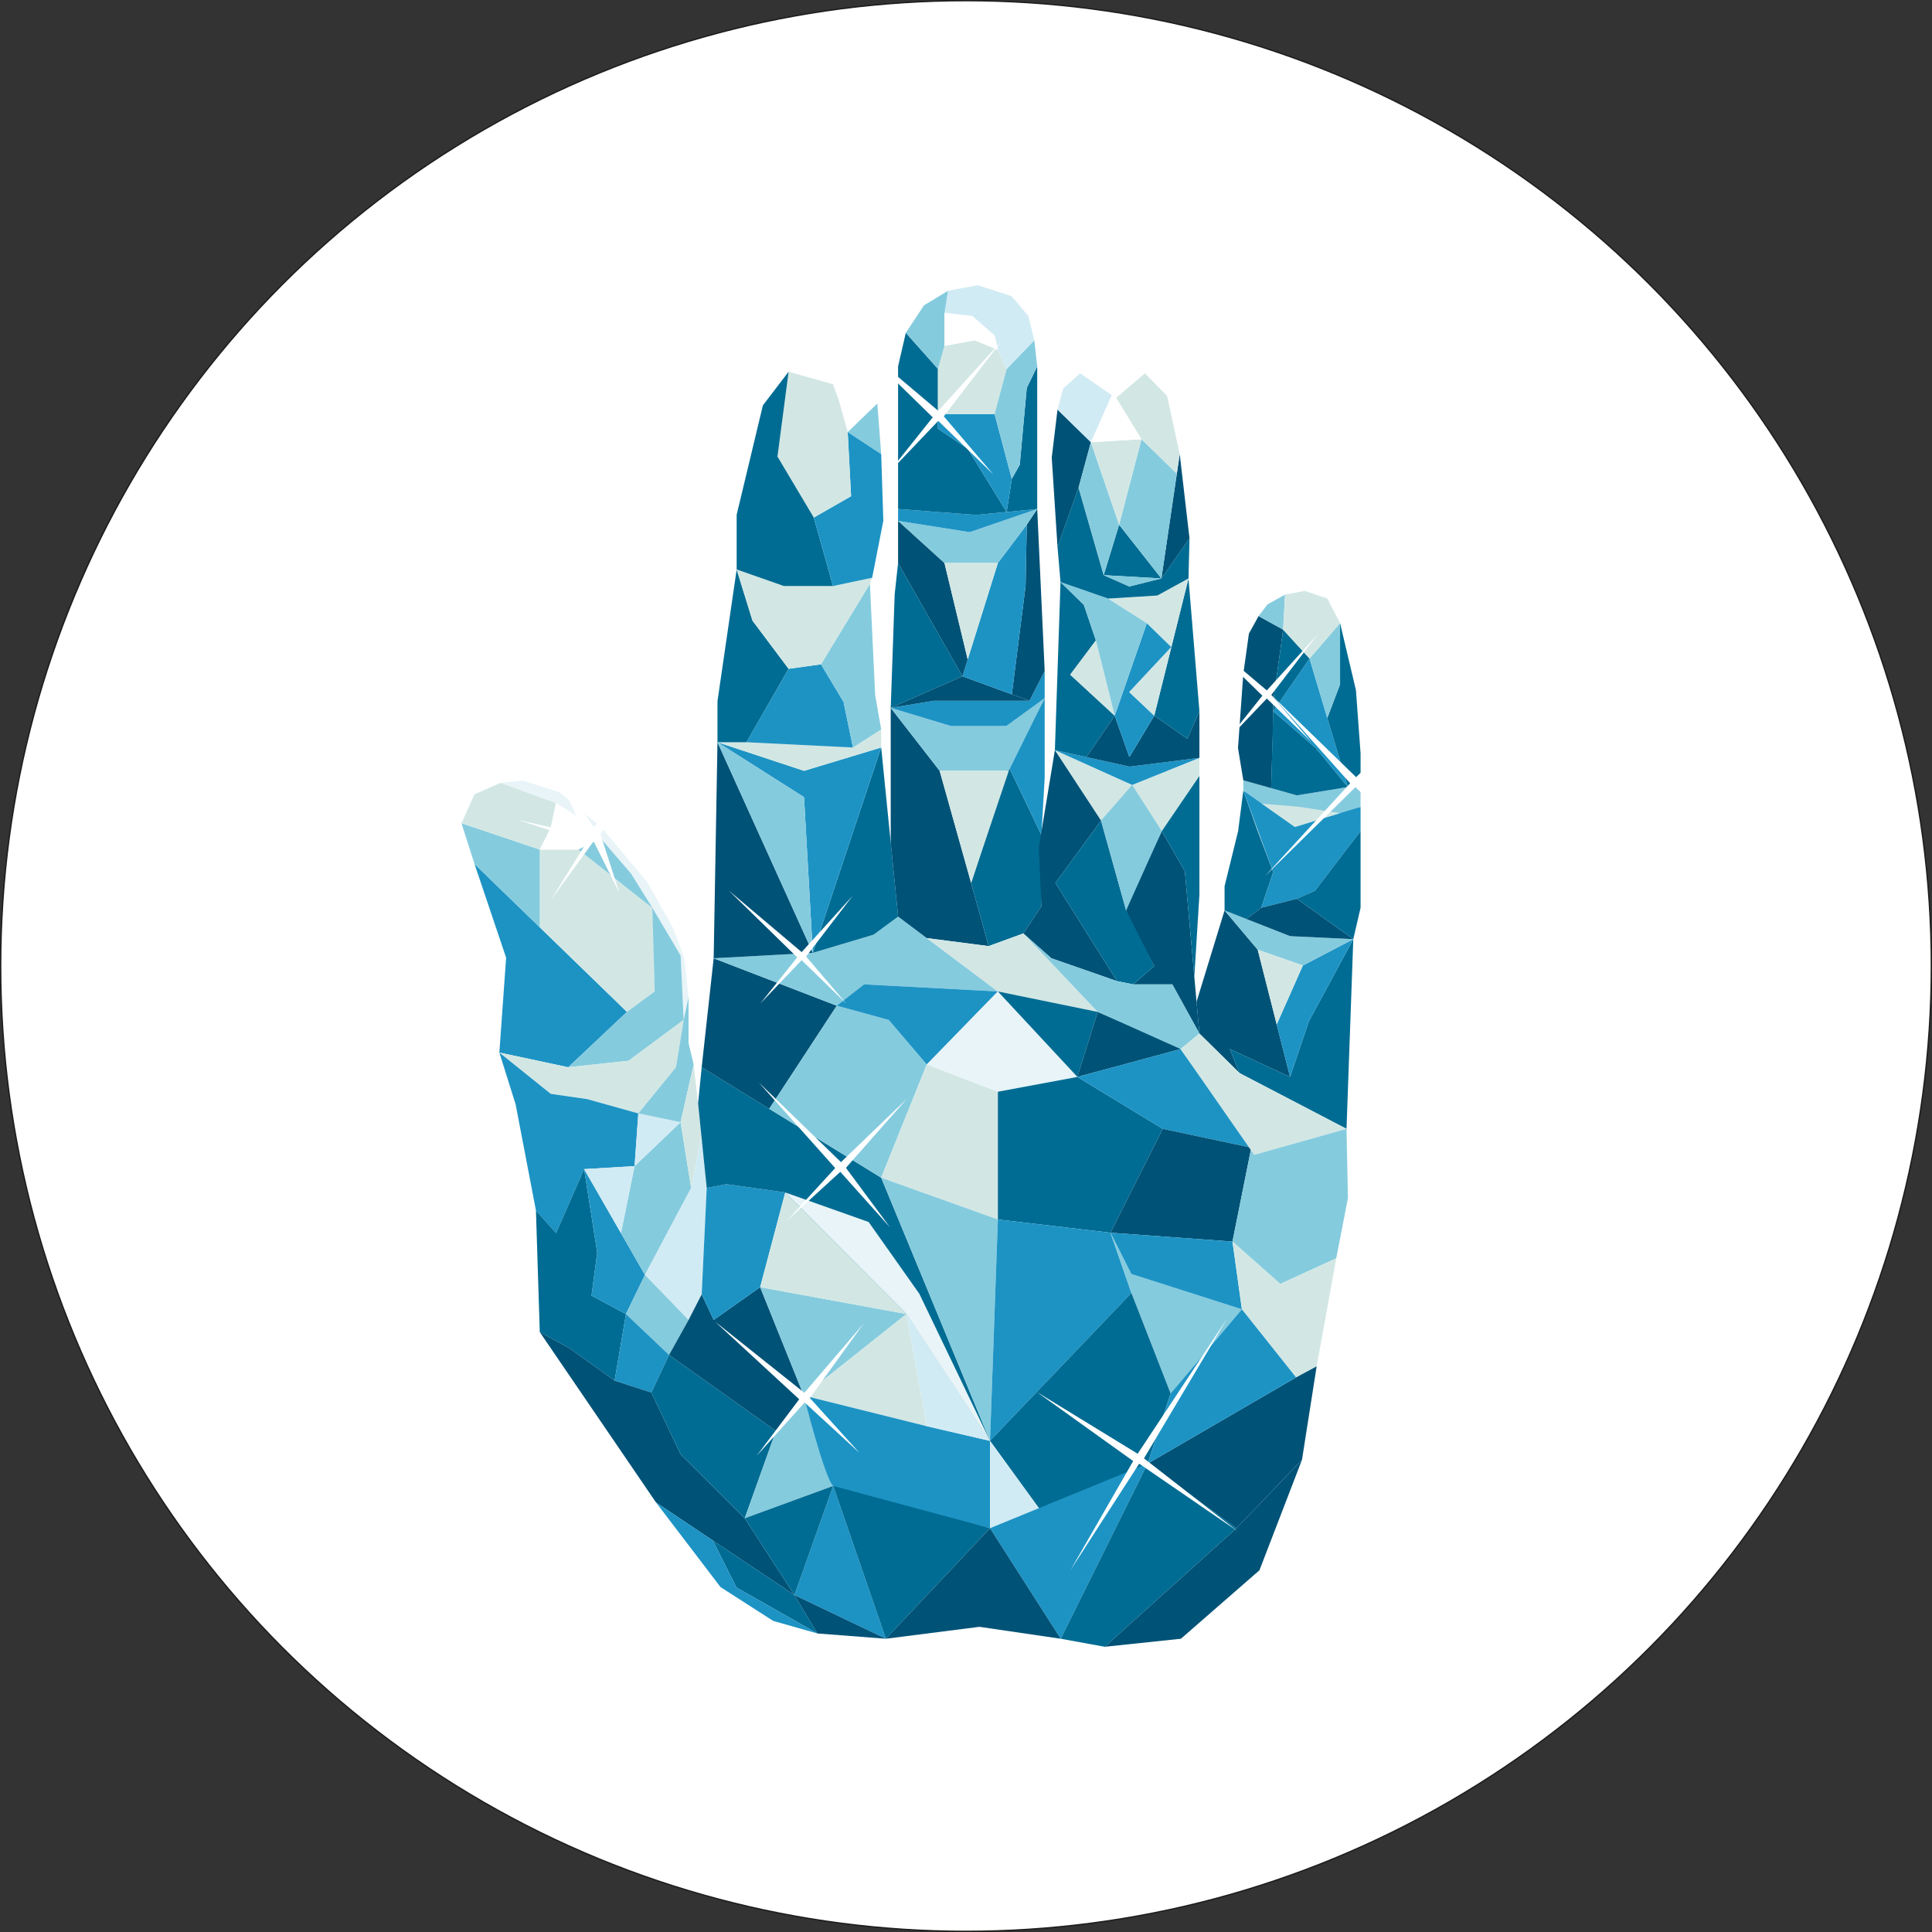 <svg xmlns="http://www.w3.org/2000/svg" id="Livello_2" viewBox="0 0 1449.29 1449.29"><rect x="0" y="0" width="1449.29" height="1449.29" fill="#333333" stroke="none"/><defs><style>      .cls-1 {        fill: #005277;      }      .cls-2, .cls-3 {        fill: #fff;      }      .cls-4 {        fill: #1d93c4;      }      .cls-5 {        fill: #006c93;      }      .cls-6 {        fill: #d2e7e4;      }      .cls-7 {        fill: #d1ebf4;      }      .cls-8 {        fill: #e8f4f7;      }      .cls-3 {        stroke: #1d1d1b;        stroke-miterlimit: 10;      }      .cls-9 {        fill: #85cbde;      }    </style></defs><g id="Livello_2-2" data-name="Livello_2"><circle class="cls-3" cx="724.65" cy="724.65" r="724.15"></circle><g><path class="cls-2" d="M932.75,1151.11c-5.27,9.25-10.9,18.3-17.23,26.87-.61.82-1.22,1.64-1.84,2.45,2.04-2.67-.04.01-.57.67-1.6,1.97-3.24,3.91-4.92,5.8-3.49,3.92-7.19,7.66-11.12,11.14-.92.82-1.86,1.62-2.81,2.4-.7.58-3.36,2.53-.49.44-1.96,1.43-3.93,2.83-5.99,4.13s-4.11,2.49-6.25,3.6c-.85.44-1.72.84-2.57,1.28-3.61,1.83,2.4-.73-1.1.5-4.61,1.62-9.17,2.84-13.97,3.77,4.07-.79-1.61.1-2.54.17-2.37.16-4.74.25-7.11.29-9.32.16-18.64-.36-27.93-1.11-5.01-.4-10.02-.89-15.02-1.44-2.48-.27-4.96-.56-7.43-.86-.98-.12-1.95-.24-2.93-.36-1.64-.21-4.23-.56-1.1-.13-22.55-3.09-44.59-7.9-67.49-7.61-26.89.34-53.51,4.75-80.37,5.68-5.07.18-10.15.19-15.22-.01-2.34-.09-4.69-.23-7.03-.41-1.54-.12-3.08-.26-4.62-.43-.5-.05-5.55-.79-1.42-.14-10.11-1.6-20.02-3.9-29.61-7.51-1.15-.43-2.29-.89-3.44-1.35,3.21,1.27.76.33.11.02-2.23-1.06-4.47-2.09-6.67-3.23-4.88-2.54-9.6-5.41-14.12-8.56-.84-.58-1.65-1.19-2.49-1.78-4.12-2.91,2.56,2.22-1.35-1.02-1.81-1.5-3.63-3-5.39-4.57-4.34-3.87-8.39-8.04-12.35-12.31-17.48-18.87-30.04-35.48-44.59-56s-27.63-40.43-41.38-60.69c-6.87-10.12-13.8-20.21-19.94-30.8-2.84-4.89-5.51-9.87-7.93-14.98-.64-1.34-1.26-2.69-1.85-4.04,1.1,2.5-.39-.96-.63-1.56-1.19-3.04-2.28-6.12-3.24-9.23-1.83-5.92-3.11-11.97-4.15-18.07-.61-3.6-.29-1.72-.17-.9-.26-1.85-.45-3.72-.63-5.58-.34-3.43-.6-6.86-.82-10.29-.81-12.87-.92-25.77-1.82-38.63-1.89-26.77-9.07-52.04-15.62-77.91-1.48-5.83-2.87-11.69-4.05-17.6-.59-2.95-1.13-5.92-1.61-8.89-.28-1.73-.54-3.46-.78-5.19.43,3.05-.21-1.72-.27-2.3-1.38-11.67-2.13-23.39-2.78-35.12-1.37-24.84-2.35-49.78-7.02-74.28-2.15-11.27-5.21-22.34-9.52-32.98-2.6-6.4-5.48-12.61-8.69-18.73-1.44-2.74-2.92-5.47-4.31-8.24-.55-1.11-1.08-2.22-1.62-3.34-.87-1.94-1.02-2.25-.44-.92-.34-.86-.67-1.73-.96-2.61-.46-1.34-.89-2.69-1.24-4.06.06.23-1.12-5.09-.66-2.58s-.17-2.79-.16-2.64c-.03-1.11.02-2.2.06-3.3-.14,3.75.35-1.19.46-1.78.14-.73,1.3-2.85,0-.37.37-.69,3.18-4.55.39-1.25.86-1.02,1.96-1.86,2.79-2.87-1.79,2.17-1.58,1.01-.36.31s2.31-1.36,3.51-2c2.8-1.51.2-.03-.4.16,1.33-.41,2.63-.88,3.99-1.23.91-.24,1.83-.41,2.75-.62,4.39-1.05-2.53.08.26-.11,2.61-.17,5.19-.38,7.81-.33,2.4.04,4.78.26,7.17.48,4.76.45-2.36-.53.51.08,1.21.25,2.44.41,3.65.65,5.06,1.01,10.04,2.4,14.89,4.13,1.15.41,2.29.86,3.44,1.29,4.41,1.64-2.02-1.05.56.24,1.98.99,4.01,1.86,5.97,2.88,4.82,2.5,9.48,5.33,13.93,8.43.82.57,1.62,1.14,2.43,1.73.42.3,4.26,3.39,1.21.89,1.94,1.59,3.87,3.17,5.74,4.83,3.77,3.34,7.36,6.87,10.78,10.56,1.72,1.86,3.39,3.75,5.02,5.69.82.97,1.62,1.95,2.41,2.93.53.67,2.54,3.39.53.66,3.32,4.48,6.47,9.07,9.37,13.83,2.36,3.88,4.57,7.85,6.61,11.9,3.2,6.33,4.54,9.48,6.66,15.09,4.43,11.7,7.89,23.76,10.64,35.96s4.38,23.82,6.53,35.75c.84,4.66,1.7,9.31,2.49,13.98.46,2.7.87,5.4,1.29,8.1.82,5.37-.31-3.51.24,1.89.17,1.63.36,3.26.51,4.89.47,5.26.71,10.55.44,15.83-.05,1.01-.14,2.01-.21,3.01-.3,4.81.91-3.43-.15,1.15-.53,2.28-1.01,4.52-1.73,6.75l33.75,9.3c10.28-67.86,16.53-136.26,18.27-204.88.87-34.08.95-68.19,3.55-102.2s6.85-64.16,12.62-97.92c5.64-33.06,11.54-66.26,18.84-99,.87-3.9,1.83-7.78,3.04-11.59.55-1.75,1.15-3.49,1.81-5.2-.15.38-.82,1.8.02-.04.48-1.07,1-2.12,1.55-3.16.72-1.35,1.48-2.67,2.31-3.96.41-.64.88-1.26,1.28-1.91-.15.24-1.72,1.99-.41.49,1.01-1.15,1.99-2.31,3.08-3.4.82-.82,4.26-3.41,1.65-1.68,1.26-.83,2.53-1.62,3.83-2.39,2.7-1.62.69-.39-.08-.11.71-.26,1.43-.5,2.15-.72s4.78-.87,2.65-.71c-2.28.18.16.05.5.06.94.02,1.88.02,2.82.04,3.32.07-2.29-.73.91.18,1.37.39,2.72.75,4.08,1.19,3.09,1.01-1.77-1.11,1.07.54,1.45.84,2.88,1.86,4.36,2.63,2.24,1.16-1.92-1.76,0-.09.56.49,1.14.95,1.69,1.44,1.11.99,2.17,2.04,3.19,3.13.79.84,2.9,3.42,1.1,1.04,1.05,1.39,2.01,2.85,2.91,4.34.76,1.27,1.35,2.66,2.13,3.91,1.02,1.63-.15-.52-.27-.82.34.83.65,1.69.94,2.54,1.39,3.96,2.34,8.01,3.11,12.13.38,2.04.08.17.03-.22.12.89.2,1.79.28,2.68.17,1.8.29,3.59.37,5.39.18,3.93.17,7.87.04,11.8-.25,7.95-.99,15.88-1.65,23.8-2.81,33.57-4.73,67.21-5.46,100.89-1.47,68.2,2.18,136.45,12.66,203.89,1.32,8.47,2.76,16.93,4.31,25.36,1.65,9.03,13.08,14.96,21.53,12.22,9.79-3.17,13.84-11.82,12.22-21.53.61,3.65-.18-1.98-.2-2.25-.12-1.79-.17-3.59-.19-5.38-.04-3.65.09-7.29.19-10.93.24-8.11.07-16.2-.05-24.3-.24-16.57-.43-33.14-.54-49.72-.24-33.56-.22-67.11.06-100.67.28-33.58.82-67.16,1.62-100.74.39-16.17.83-32.34,1.34-48.51.52-16.59,1.86-33.25,1.94-49.84.04-7.55-1.06-15.03-.6-22.59,0-.09.7-5.92.17-2.53.28-1.78.65-3.55,1.08-5.3s1.02-3.46,1.52-5.2c.77-1.97.84-2.27.23-.91.5-1.12,1.03-2.23,1.6-3.32,1.41-2.71,3.03-5.31,4.86-7.76-2.3,3.08.83-.83,1.15-1.18,1.03-1.13,2.1-2.22,3.22-3.26s2.26-2.06,3.46-3c-3.03,2.39,1.01-.57,1.41-.82,1.28-.82,2.59-1.59,3.94-2.31.89-.48,1.8-.93,2.72-1.35-1.86.75-1.85.76.03.03,2.93-.93,5.78-1.76,8.81-2.33-4.21.79.47.04,1.24,0,1.48-.06,2.97-.06,4.45.01.76.04,5.45.81,1.25.01,1.46.28,2.91.56,4.35.93s2.83.88,4.25,1.31c1.87.72,1.85.69-.07-.09.89.41,1.78.85,2.64,1.32,1.3.7,2.51,1.54,3.79,2.27,3.89,2.23-2.09-2.28,1.14.83,1.07,1.02,2.17,1.98,3.18,3.06.38.4,3.09,4.15,1.08,1.17.91,1.35,1.79,2.71,2.58,4.13.16.29,2.5,5.07,1.01,1.64,1.5,3.46,2.5,7.2,3.32,10.88.36,1.61.62,3.24.93,4.86,1.01,5.26-.22-3.43.27,1.93.3,3.32.6,6.64.79,9.97.47,8.23.71,16.47,1,24.71.55,16.09.97,32.19,1.24,48.29.28,16.77.41,33.54.39,50.31-.02,17.03-.62,33.79,2.51,50.63,0-.05,1.04,6.05.58,2.56.32,2.42.39,4.9.45,7.34.1,4.34-.05,8.68-.13,13.01-.17,9.12.13,18.25.27,27.37.3,18.78.6,37.55.89,56.33.59,37.44,1.19,74.88,1.78,112.31l34.37-4.65c-.71-4.45-1.5-13.9-1.67-20.76-.21-8.53.07-17.06.59-25.57.98-15.82,2.85-31.57,4.19-47.35,2.75-32.23,1.56-64.55,2.92-96.83.66-15.71,1.81-31.41,1.83-47.14.01-7.16-.11-14.36-.87-21.48-.51-4.73-1.27-9.44-2.09-14.13-.33-1.89-.64-3.78-.98-5.66-.33-2.18-.39-2.51-.19-.98-.15-1.24-.26-2.48-.35-3.73-1.03-15.47-.19-31.34-.02-46.84.04-3.69.18-7.39.48-11.07,0,0,.7-5.97.22-2.65.26-1.81.6-3.62.99-5.41.78-3.59,1.83-7.09,3.11-10.53-1.39,3.71.46-.85.72-1.36.93-1.81,1.96-3.57,3.08-5.26.32-.49,3.43-4.14.91-1.33.68-.75,1.33-1.52,2.03-2.25,1.05-1.09,2.16-2.09,3.28-3.1-2.82,2.54.71-.46,1.27-.81,1.27-.8,2.58-1.49,3.92-2.16-3.53,1.74.76-.16,1.43-.34.59-.17,5.57-.88,1.6-.53,2.12-.19,4.21-.13,6.34-.04-3.89-.16.96.2,1.64.36,1.57.37,3.08.88,4.61,1.35,4.47,1.38-2.28-1.64,1.73.8,1.36.83,2.79,1.66,4.18,2.44.45.25,2.74,1.91.36.1,1.27.96,2.45,2.09,3.58,3.2s2.18,2.32,3.27,3.49c1.28,1.56,1.36,1.63.23.2.63.86,1.23,1.73,1.82,2.62,1.77,2.7,3.2,5.54,4.7,8.38,2.38,4.5-.95-3.06.77,1.74.55,1.52,1.11,3.02,1.61,4.56,1.07,3.33,1.95,6.72,2.68,10.14.4,1.85.74,3.71,1.06,5.57-.01-.07.78,5.55.44,2.84,1.99,16.1,2.35,32.46,3.19,48.65s1.7,31.82,2.29,47.74.37,30.73,1.25,46.07c.98,17.21,3.4,29.93,4.84,47.33,1.33,16.1,2.02,32.24,2.34,48.39.7,35.4.1,70.87-1.5,106.24-1.51,33.45-1.95,67.86,14.41,98.18,3.52,6.53,12.63,10.35,19.76,8.04s13.67-9.1,12.85-16.87c-1.83-17.4-1.37-34.88.46-52.25.23-2.17.48-4.35.75-6.52.11-.93.23-1.86.35-2.79-.33,2.48.09-.62.14-.93.64-4.35,1.3-8.69,2.02-13.03,1.44-8.71,3.04-17.39,4.65-26.07,6.68-35.99,12.5-71.67,11.5-108.39-.5-18.46-1.52-36.93.42-55.34.22-2.06.03-.57-.02-.13.13-.96.29-1.91.44-2.86.37-2.23.78-4.45,1.26-6.65.91-4.19,2.04-8.33,3.49-12.37.28-.79.57-1.58.88-2.36-.13.33-.98,2.15-.11.33s1.71-3.49,2.7-5.18c.56-.96,1.17-1.88,1.76-2.82.05-.08,1.64-2.3.59-.91s.66-.74.73-.82c.92-1,1.84-1.99,2.84-2.92.59-.55,1.18-1.09,1.8-1.6-.64.53-2.42,1.54.35-.12,1.38-.83,2.76-1.63,4.2-2.36-2.78,1.42,1.53-.45,2.54-.71.77-.2,1.54-.37,2.32-.52-2.51.5-.72.13.84.13.79,0,1.58.03,2.36.08-.83-.06-2.98-.76-.09.13,1.44.45,3.79,1.62,1.22.2,1.47.81,2.88,1.71,4.34,2.52,1.66.93-.44-.33-.67-.55.88.84,1.81,1.61,2.66,2.49.73.74,3.41,4.46,1.5,1.52.8,1.24,1.65,2.44,2.4,3.71.5.85.93,1.72,1.4,2.59.08.15,1.12,2.35.4.74-.77-1.73.36,1.01.4,1.12.49,1.43.96,2.86,1.37,4.32,1.08,3.79,1.84,7.66,2.43,11.55-.37-2.47.28,2.68.37,3.51.24,2.42.45,4.85.65,7.28,3.1,37.1,6.14,74.24,6.86,111.48.36,18.68.14,37.37-.99,56.02-1.13,18.79-2.41,34.93-6.07,51.62-2.03,9.29-5.09,17.99-4.66,27.68.39,8.68,1.58,17.35,2.17,26.03,1.25,18.32,1.75,36.69,1.52,55.04s-1.16,36.06-2.79,54.03c-1.71,18.86-3.53,32.69-6.67,50.91-5.97,34.62-16.56,68.13-22.7,102.68-5.51,30.98-9.01,62.56-20.48,92.09-.42,1.08-.85,2.15-1.29,3.22.14-.35.87-2.02.06-.15s-1.68,3.77-2.57,5.64c-1.83,3.83-3.81,7.58-5.88,11.29-4.47,7.99-2.18,19.47,6.28,23.94,8.26,4.36,19.17,2.25,23.94-6.28,17.17-30.67,24.41-64.17,30.02-98.5,2.77-16.95,5.52-33.92,9.63-50.61,4.51-18.34,9.49-36.48,13.2-55.01,7.59-37.82,12.27-76.34,13.78-114.88.74-18.99.71-38.01-.13-56.99-.41-9.33-1.01-18.66-1.8-27.97-.39-4.53-.99-9.05-1.25-13.6-.1-1.74-.1-3.46-.08-5.2.04-3.41.11-1.42-.05-.57.27-1.51.73-2.97,1.16-4.44,5.5-19.01,7.31-39.29,8.89-58.96,1.54-19.31,2.06-38.68,1.88-58.05-.35-39.27-3.51-78.44-6.75-117.56-1.54-18.65-3.01-38.87-14.02-54.77-11.78-17.02-29.65-26.67-50.54-23.46-18.74,2.89-34.49,17.52-42.3,34.28-8.47,18.18-11.26,38.18-11.8,58.1-.51,18.84,1.08,37.65.85,56.49s-2.34,35.36-5.24,52.64c-6.27,37.37-15.3,74.65-15.99,112.71-.17,9.05.22,18.09,1.16,27.09,10.87-2.94,21.74-5.89,32.61-8.83-.82-1.51-1.59-3.04-2.35-4.58-.03-.07-1.21-2.61-.51-1.02s-.38-.97-.41-1.05c-1.3-3.44-2.43-6.93-3.36-10.49s-1.64-7.18-2.28-10.82c-.58-3.28.05,1.18-.32-2.14-.22-2-.42-4-.57-6-1.13-14.49-.52-29.05.14-43.55,1.5-33.36,2.1-66.79,1.65-100.18-.23-16.82-.81-33.63-2.07-50.4-.61-8.19-1.39-16.37-2.35-24.52-.23-1.95-.48-3.9-.73-5.85s-.51-3.75-.75-5.63c.05.42.24,1.93,0-.11-.49-4.1-.87-8.2-1.16-12.32-1.13-16.29-.89-32.63-1.45-48.95s-1.54-33.8-2.42-50.69c-1.66-31.9-.7-67.24-17.85-95.51-8.73-14.39-21.45-25.35-37.37-30.96-15.31-5.4-33.49-3.65-47.13,5.29s-23,22.64-27.97,38.08c-5.09,15.8-4.73,32.44-4.76,48.81-.02,8.59-.35,17.18-.28,25.78.08,8.95,1.27,17.68,2.81,26.49.33,1.89.67,3.78.97,5.68.32,2.06.09.52.04.09.11.95.2,1.9.28,2.85.35,4.23.48,8.49.55,12.74.15,8.52-.09,17.03-.46,25.54-.71,16.41-1.68,32.79-1.92,49.22-.25,16.81-.16,33.63-.8,50.44-1.27,33.53-7.51,66.91-6.23,100.53.35,9.1,1.4,18.13,2.83,27.13,1.36,8.57,11.44,13.58,19.2,12.54,8.41-1.13,15.31-8.43,15.17-17.19-1.1-69.36-1.72-138.75-2.81-208.09-.08-4.95-.58-9.82-1.3-14.72-.27-1.82-.65-3.61-.99-5.42-.17-.92-.33-1.84-.5-2.76-.55-3.03.22,2.24-.14-.75-1.03-8.54-.72-17.15-.67-25.73.1-17.44.03-34.89-.2-52.33s-.63-34.88-1.19-52.31-.71-33.68-3.25-50.31c-2.39-15.65-8.83-31.54-20.81-42.33-11.97-10.78-27.3-16.82-43.39-17.36-33.16-1.1-62.54,24.24-71.17,55.36-4.7,16.97-1.78,33.99-2.7,51.24-.93,17.39-1.46,34.79-1.98,52.19-1.04,35.3-1.79,70.6-2.26,105.92s-.64,69.8-.54,104.69c.1,34.29,1.67,68.74.68,103.02-.26,8.81.06,17.34,1.5,26.05l33.75-9.3c-1.6-8.76-3.1-17.54-4.46-26.34s-2.25-15.17-3.21-22.77c-2.17-17.33-3.88-34.72-5.18-52.14-2.59-34.88-3.51-69.87-3.11-104.84.41-35.01,2.15-69.99,4.89-104.89,2.66-33.85,7.25-70.22-15.99-98.38-10.24-12.41-25.08-20.52-41.1-21.98s-32.62,6.74-42.75,19.05c-11.28,13.7-16.48,29.98-19.94,47.15-3.46,17.15-6.79,34.33-10.05,51.51-6.72,35.44-12.76,71.01-17.15,106.82-4.28,34.91-6.16,69.9-6.91,105.04-.76,35.15-1.52,70.25-3.86,105.34-1.17,17.55-2.63,35.09-4.39,52.6-.89,8.92-1.86,17.83-2.9,26.73-.5,4.29-1.02,8.57-1.56,12.85-.25,1.98-.5,3.95-.75,5.93-.13.99-.26,1.98-.39,2.96-.05.35-.56,4.22-.3,2.26-1.15,8.55-2.39,17.1-3.69,25.63-1.37,9.01,2.26,19.26,12.22,21.53,9.59,2.18,18.51-2.89,21.53-12.22,7.54-23.33,1.62-49.33-2.61-72.71-4.61-25.47-8.68-50.69-18.11-74.96-17.44-44.94-49.31-84.31-94.99-102.35-21.74-8.59-48.1-11.7-69.8-1.55-11.96,5.59-21.63,16.96-24.19,30.06-3.06,15.65,1.03,30.11,7.84,44.16,2.7,5.58,5.81,10.95,8.52,16.53.76,1.56,1.49,3.14,2.19,4.74-1.07-2.46.08.21.23.61,1.23,3.22,2.42,6.44,3.46,9.72,1.91,6,3.47,12.11,4.74,18.28.58,2.81,1.11,5.64,1.58,8.47.19,1.14.37,2.27.55,3.41.17,1.14.34,2.28.5,3.43-.24-1.79-.22-1.62.05.51,2.88,25.06,3.14,50.3,5.31,75.42,1.15,13.33,2.82,26.67,5.53,39.78s6.72,27.07,10.2,40.57c1.58,6.13,3.09,12.28,4.37,18.48.64,3.1,1.23,6.2,1.75,9.32-.02-.13.89,6.01.47,2.85.25,1.86.44,3.74.63,5.61,1.36,13.77,1.47,27.63,2.18,41.44s2.02,28.16,5.35,41.79c3.25,13.31,8.77,26.16,15.21,38.22,12.07,22.61,27.64,43.45,41.96,64.67,14.96,22.19,30.2,44.16,46.65,65.28s32.19,39.89,52.87,55.03c18,13.18,39.6,21.85,61.57,25.47,26.05,4.3,51.74,2.36,77.87-.1,26.28-2.47,54.69-4.36,78.42-.1,20.84,3.74,41.97,6.47,63.09,7.95s43,1.36,63.25-7.55c21.5-9.47,38.02-27.08,51.75-45.65,6.33-8.57,11.96-17.62,17.23-26.87,4.53-7.96,2.14-19.49-6.28-23.94-8.31-4.39-19.11-2.22-23.94,6.28Z"></path><polygon class="cls-6" points="791.32 562.71 849.29 588.83 899.74 568.51 899.74 582.06 871.5 623.47 854.19 599.75 825.95 615.56 791.32 562.71"></polygon><polygon class="cls-4" points="374.59 789.58 379.67 718.42 355.96 648.12 470.31 759.08 426.26 800.59 374.59 789.58"></polygon><polygon class="cls-6" points="404.91 695.62 404.91 637.29 433.89 637.29 489.6 681.34 491.11 743.74 470.31 759.08 404.91 695.62"></polygon><polygon class="cls-9" points="346.17 617.53 355.96 648.12 404.91 695.62 404.91 637.29 346.17 617.53"></polygon><polygon class="cls-6" points="346.17 617.53 355.96 595.88 375.54 587.22 417.13 602.38 413.13 621.1 404.91 637.29 346.17 617.53"></polygon><polygon class="cls-8" points="375.54 587.22 392 585.53 419.67 594.28 451.3 620.82 485.74 662.05 505.23 696.78 513.41 719.08 516.52 748.16 512.85 765.1 510.59 716.82 489.6 681.34 473.32 655.27 440.85 617.53 417.13 602.38 375.54 587.22"></polygon><polygon class="cls-2" points="404.91 637.29 433.89 637.29 450.68 628.95 440.85 617.53 417.13 602.38 413.13 621.1 404.91 637.29"></polygon><polygon class="cls-9" points="433.89 637.29 450.68 628.95 473.32 655.27 489.6 681.34 510.59 716.82 512.85 765.1 471.53 795.74 426.26 800.59 470.31 759.08 491.11 743.74 489.35 681.14 433.89 637.29"></polygon><polygon class="cls-6" points="374.59 789.58 413.13 820.55 440.44 824.5 478.84 835.23 507.08 800.59 512.85 765.1 471.53 795.74 426.26 800.59 374.59 789.58"></polygon><polyline class="cls-4" points="374.59 789.58 386.8 828.45 402.04 908.07 417.13 925.02 438.19 877.02 476.02 874.76 478.84 835.23 440.44 824.5 413.13 820.55 374.59 789.58"></polyline><polygon class="cls-5" points="402.04 908.07 404.91 999.27 426.72 1011.13 461.06 1035.7 469.56 985.72 443.72 971.89 448.01 939.7 438.19 877.02 417.13 925.02 402.04 908.07"></polygon><polygon class="cls-4" points="438.19 877.02 448.01 939.7 443.72 971.89 469.56 985.72 483.83 956.36 438.19 877.02"></polygon><polygon class="cls-9" points="465.8 925.02 476.02 874.76 510.56 841.82 518.47 891.13 483.83 956.36 465.8 925.02"></polygon><polygon class="cls-7" points="438.19 877.02 465.8 925.02 476.02 874.76 438.19 877.02"></polygon><polygon class="cls-7" points="478.84 835.23 476.02 874.76 510.56 841.82 478.84 835.23"></polygon><polygon class="cls-9" points="516.52 748.16 516.52 782.33 520.35 798.52 510.56 841.82 478.84 835.23 507.08 800.59 512.85 765.1 516.52 748.16"></polygon><polygon class="cls-6" points="520.35 798.52 526.37 851.23 518.47 891.13 510.56 841.82 520.35 798.52"></polygon><polygon class="cls-7" points="483.83 956.36 516.52 990.15 526.37 970.95 530.14 891.13 526.37 851.23 518.47 891.13 483.83 956.36"></polygon><polygon class="cls-9" points="469.56 985.72 501.9 1016.4 516.52 990.15 483.83 956.36 469.56 985.72"></polygon><polygon class="cls-4" points="461.06 1035.7 488.63 1044.64 501.9 1016.4 469.56 985.72 461.06 1035.7"></polygon><polygon class="cls-1" points="404.91 999.27 492.13 1127.09 595.93 1196.54 558.66 1138.94 510.56 1090.95 488.63 1044.64 461.06 1035.7 426.72 1011.13 404.91 999.27"></polygon><polygon class="cls-5" points="501.9 1016.4 582.09 1073.44 558.66 1138.94 510.56 1090.95 488.63 1044.64 501.9 1016.4"></polygon><polygon class="cls-1" points="501.9 1016.4 516.52 990.15 526.37 970.95 535.36 990.15 570.23 965.58 602.98 1046.9 582.09 1073.44 501.9 1016.4"></polygon><polygon class="cls-9" points="558.66 1138.94 625.01 1114.66 602.98 1046.9 582.09 1073.44 558.66 1138.94"></polygon><polygon class="cls-4" points="595.93 1196.54 664.54 1229.3 625.01 1114.66 595.93 1196.54"></polygon><polygon class="cls-5" points="558.66 1138.94 625.01 1114.66 595.93 1196.54 558.66 1138.94"></polygon><polygon class="cls-5" points="534.75 1155.6 552.44 1190.9 613.15 1225.34 595.93 1196.54 534.75 1155.6"></polygon><polygon class="cls-4" points="492.13 1127.09 540.49 1190.55 580.02 1215.93 613.15 1225.34 552.44 1190.9 534.75 1155.6 492.13 1127.09"></polygon><polygon class="cls-4" points="530.14 891.13 545.01 888.31 589.06 894.52 570.23 965.58 535.36 990.15 526.37 970.95 530.14 891.13"></polygon><polygon class="cls-9" points="570.23 965.58 679.97 985.72 602.98 1046.9 570.23 965.58"></polygon><polygon class="cls-6" points="589.06 894.52 679.97 985.72 570.23 965.58 589.06 894.52"></polygon><polygon class="cls-6" points="602.98 1046.9 695.22 1069.86 679.97 985.72 602.98 1046.9"></polygon><path class="cls-4" d="M602.98,1046.9s15.62,62.02,22.02,67.76c6.4,5.74,117.65,31.72,117.65,31.72v-65.51l-47.44-11.01-92.24-22.96Z"></path><polygon class="cls-5" points="664.54 1229.3 742.66 1146.38 625.01 1114.66 664.54 1229.3"></polygon><polygon class="cls-1" points="664.54 1229.3 613.15 1225.34 595.93 1196.54 664.54 1229.3"></polygon><polygon class="cls-5" points="523.67 827.57 526.37 800.59 661.03 883.46 742.66 1080.87 679.97 985.72 589.06 894.52 545.01 888.31 530.14 891.13 523.67 827.57"></polygon><polygon class="cls-7" points="679.97 985.72 695.22 1069.86 742.66 1080.87 679.97 985.72"></polygon><polygon class="cls-1" points="526.37 800.59 535.36 718.85 627.71 754.43 577.04 831.77 526.37 800.59"></polygon><polygon class="cls-9" points="661.03 883.46 695.22 798.52 666.68 765.1 627.71 754.43 577.04 831.77 661.03 883.46"></polygon><polygon class="cls-6" points="661.03 883.46 748.56 914.8 748.56 818.95 695.22 798.52 661.03 883.46"></polygon><polygon class="cls-9" points="742.66 1080.87 748.56 914.8 661.03 883.46 742.66 1080.87"></polygon><polygon class="cls-8" points="651.62 916.69 689.64 970.52 742.66 1080.87 679.97 985.72 589.06 894.52 651.62 916.69"></polygon><polygon class="cls-9" points="535.36 718.85 609.74 714.77 655.29 701.16 673.74 687.6 748.56 743.74 648.14 738.43 627.71 754.43 535.36 718.85"></polygon><polygon class="cls-4" points="627.71 754.43 648.14 738.43 748.56 743.74 695.22 798.52 666.68 765.1 627.71 754.43"></polygon><polygon class="cls-1" points="535.36 718.85 538.21 556.78 609.74 714.77 535.36 718.85"></polygon><polygon class="cls-5" points="609.74 714.77 661.03 560.73 673.74 687.6 655.29 701.16 609.74 714.77"></polygon><polygon class="cls-4" points="538.21 556.78 603.15 578.24 661.03 560.73 609.74 714.77 603.15 598 538.21 556.78"></polygon><polygon class="cls-9" points="538.21 556.78 603.15 598 609.74 714.77 538.21 556.78"></polygon><polygon class="cls-6" points="538.21 556.78 599.62 556.78 639.86 560.73 661.03 547.18 661.03 560.73 603.15 578.24 538.21 556.78"></polygon><polygon class="cls-5" points="538.21 556.78 538.21 526.01 552.61 427.18 564.47 465.58 591.57 501.72 559.95 556.78 538.21 556.78"></polygon><polygon class="cls-4" points="639.86 560.73 632.8 526.57 615.86 498.33 591.57 501.72 559.95 556.78 639.86 560.73"></polygon><polygon class="cls-9" points="615.86 498.33 652.56 437.91 656.51 521.49 661.03 547.18 639.86 560.73 632.8 526.57 615.86 498.33"></polygon><polygon class="cls-6" points="552.61 427.18 588 439.61 624.89 439.61 654.26 433.39 652.56 437.91 615.86 498.33 591.57 501.72 564.47 465.58 552.61 427.18"></polygon><polygon class="cls-5" points="552.61 427.18 552.61 386.15 572.28 304.08 591.57 278.85 599.9 350.76 624.89 439.61 588 439.61 552.61 427.18"></polygon><polygon class="cls-4" points="635.9 324.03 638.44 372.22 610.45 388.26 624.89 439.61 654.26 433.39 662.63 390.66 661.03 340.59 635.9 324.03"></polygon><polygon class="cls-9" points="658.11 302.57 661.03 340.59 635.9 324.03 658.11 302.57"></polygon><polygon class="cls-2" points="591.57 278.85 610.45 270.19 638.44 274.52 656.23 294.66 658.11 302.57 635.9 324.03 629.13 299.93 624.89 288.26 591.57 278.85"></polygon><polygon class="cls-6" points="610.45 388.26 638.44 372.22 635.9 324.03 629.13 299.93 624.89 288.26 591.57 278.85 583.2 342.48 610.45 388.26"></polygon><polygon class="cls-1" points="668.18 530.99 668.18 632.16 671.43 664.56 673.74 687.6 695.22 703.72 741.6 709.72 726.35 654.66 704.89 578.24 668.18 530.99"></polygon><polygon class="cls-5" points="728.48 662.37 756.75 575.23 781.22 626.43 781.22 679.89 767.67 700.22 741.6 709.72 728.48 662.37"></polygon><polygon class="cls-4" points="756.75 575.23 783.67 523.75 783.67 583.6 781.22 626.43 756.75 575.23"></polygon><polygon class="cls-9" points="668.18 530.99 713.41 544.64 754.85 544.64 783.67 523.75 756.75 578.24 704.89 578.24 668.18 530.99"></polygon><polygon class="cls-6" points="728.48 662.37 756.75 578.24 704.89 578.24 728.48 662.37"></polygon><polygon class="cls-4" points="668.18 530.99 700.51 525.68 756.75 525.68 772.23 525.68 783.67 503.37 783.67 523.75 754.85 544.64 713.41 544.64 668.18 530.99"></polygon><polygon class="cls-5" points="668.18 530.99 671.15 445.77 673.69 422.33 721.97 507.32 668.18 530.99"></polygon><polygon class="cls-1" points="668.18 530.99 721.97 507.32 772.23 525.68 700.51 525.68 668.18 530.99"></polygon><polygon class="cls-1" points="759.01 520.85 769.34 439.61 770.21 393.63 778.07 381.82 783.67 503.37 772.23 525.68 759.01 520.85"></polygon><polygon class="cls-4" points="721.97 507.32 748.56 422.33 770.21 393.63 769.34 439.61 759.01 520.85 721.97 507.32"></polygon><polygon class="cls-1" points="673.69 422.33 673.69 390.72 708.49 422.33 725.93 494.69 721.97 507.32 673.69 422.33"></polygon><polygon class="cls-9" points="673.69 390.72 727.41 399.19 778.07 381.82 770.21 393.63 748.56 422.33 708.49 422.33 673.69 390.72"></polygon><polygon class="cls-6" points="725.93 494.69 748.56 422.33 708.49 422.33 725.93 494.69"></polygon><polygon class="cls-4" points="673.69 390.72 673.69 381.82 732.21 386.27 778.07 381.82 727.41 399.19 673.69 390.72"></polygon><polygon class="cls-5" points="673.69 381.82 673.69 274.86 679.5 249.64 703.6 276.74 703.6 321.58 725.93 336.6 755.14 384.04 732.21 386.27 673.69 381.82"></polygon><polygon class="cls-5" points="778.07 274.86 770.21 291.05 764.96 348.65 759.01 359.23 755.14 384.04 778.07 381.82 778.07 274.86"></polygon><polygon class="cls-4" points="703.6 310.62 746.09 310.62 759.01 359.23 755.14 384.04 725.93 336.6 703.6 321.58 703.6 310.62"></polygon><polygon class="cls-6" points="703.6 276.74 708.49 259.42 731.31 255.28 748.56 262.44 755.14 276.74 746.09 310.62 703.6 310.62 703.6 276.74"></polygon><polygon class="cls-9" points="759.01 359.23 764.96 348.65 770.21 291.05 778.07 274.86 775.88 255.28 755.14 276.74 746.09 310.62 759.01 359.23"></polygon><polygon class="cls-9" points="679.5 249.64 693.15 229.02 711.22 218.11 708.49 238.06 708.49 259.42 703.6 276.74 679.5 249.64"></polygon><polygon class="cls-7" points="775.88 255.28 771.34 236.93 759.01 222.25 733.43 213.96 711.22 218.11 708.49 234.62 746.09 251.61 748.56 262.44 755.14 276.74 775.88 255.28"></polygon><polygon class="cls-2" points="708.49 259.42 731.31 255.28 748.56 262.44 746.09 251.61 729.37 237.02 708.49 234.62 708.49 238.06 708.49 259.42"></polygon><polygon class="cls-1" points="779.27 635.78 791.32 562.71 825.95 615.56 791.69 662.37 838 736.03 788.68 718.85 767.67 700.22 781.22 679.89 779.27 635.78"></polygon><path class="cls-1" d="M850.05,738.43h29.36l20.33,36.88-10.92-121.72-17.32-30.12s-26.73,56.47-26.73,59.48,21.08,41.79,21.08,41.79l-15.81,13.69Z"></path><polygon class="cls-5" points="825.95 615.56 844.77 682.95 865.86 724.74 850.05 738.43 838 736.03 791.69 662.37 825.95 615.56"></polygon><polygon class="cls-5" points="871.5 623.47 899.74 582.06 899.74 671.28 895.92 732.72 888.82 653.59 871.5 623.47"></polygon><polygon class="cls-9" points="825.95 615.56 849.29 588.83 871.5 623.47 844.77 682.95 825.95 615.56"></polygon><polygon class="cls-4" points="791.32 562.71 847.41 575.09 899.74 568.51 849.29 588.83 791.32 562.71"></polygon><polygon class="cls-5" points="791.32 562.71 795.55 436.65 813.06 453.75 822.09 480.41 802.83 506.11 836.21 536.88 814.97 567.93 791.32 562.71"></polygon><polygon class="cls-1" points="814.97 567.93 836.21 536.88 847.22 567.93 865.86 536.88 890.7 554.11 899.74 533.49 899.74 568.51 847.41 575.09 814.97 567.93"></polygon><polygon class="cls-5" points="865.86 536.88 891.55 433.92 899.74 533.49 890.7 554.11 865.86 536.88"></polygon><polygon class="cls-6" points="802.83 506.11 822.09 480.41 836.21 536.88 802.83 506.11"></polygon><polygon class="cls-4" points="836.21 536.88 860.3 467.42 878.71 485.39 847.13 519.16 865.86 536.88 847.22 567.93 836.21 536.88"></polygon><polygon class="cls-6" points="847.13 519.16 878.71 485.39 865.86 536.88 847.13 519.16"></polygon><polygon class="cls-9" points="795.55 436.65 831.32 449.02 860.3 467.42 836.21 536.88 822.09 480.41 813.06 453.75 795.55 436.65"></polygon><polygon class="cls-6" points="831.32 449.02 868.21 446.72 891.55 433.92 878.71 485.39 860.3 467.42 831.32 449.02"></polygon><polygon class="cls-5" points="795.55 436.65 793.29 410.2 809.1 365.78 827.93 431.47 847.13 439.94 871.22 433.92 892.3 403.8 891.55 433.92 868.21 446.72 831.32 449.02 795.55 436.65"></polygon><polygon class="cls-1" points="793.29 410.2 788.96 343.28 793.29 307.26 818.33 331.71 809.1 365.78 793.29 410.2"></polygon><polygon class="cls-5" points="827.93 431.47 839.5 393.63 871.22 433.92 827.93 431.47"></polygon><polygon class="cls-1" points="884.96 340.59 871.22 433.92 892.3 403.8 884.96 340.59"></polygon><polygon class="cls-9" points="827.93 431.47 871.22 433.92 847.13 439.94 827.93 431.47"></polygon><polygon class="cls-9" points="839.5 393.63 856.3 329.45 882.8 355.3 871.22 433.92 839.5 393.63"></polygon><polygon class="cls-9" points="818.33 331.71 839.5 393.63 827.93 431.47 809.1 365.78 818.33 331.71"></polygon><polygon class="cls-6" points="818.33 331.71 856.3 329.45 839.5 393.63 818.33 331.71"></polygon><polygon class="cls-2" points="818.33 331.71 834 296.41 810.28 280.04 824.3 272.41 846.7 272.41 858.85 280.04 837.32 298.39 856.3 329.45 818.33 331.71"></polygon><polygon class="cls-6" points="858.85 280.04 875.5 296.98 884.96 340.59 882.8 355.3 856.3 329.45 837.32 298.39 858.85 280.04"></polygon><polygon class="cls-7" points="793.29 307.26 797.57 291.33 810.28 280.04 834 296.41 818.33 331.71 793.29 307.26"></polygon><polygon class="cls-8" points="695.22 798.52 748.56 743.74 808.21 807.85 748.56 818.95 695.22 798.52"></polygon><polygon class="cls-6" points="695.22 703.72 741.6 709.72 767.67 700.22 823.46 759.08 748.56 743.74 695.22 703.72"></polygon><polygon class="cls-5" points="748.56 743.74 823.46 759.08 808.21 807.85 748.56 743.74"></polygon><polygon class="cls-5" points="748.56 818.95 808.21 807.85 872.26 846.81 833.06 924.74 748.56 914.8 748.56 818.95"></polygon><path class="cls-1" d="M823.46,759.08s63.91,27.31,62.16,27.87-77.41,20.89-77.41,20.89l15.25-48.76Z"></path><polygon class="cls-4" points="808.21 807.85 885.62 786.95 938.66 860.93 872.26 846.81 808.21 807.85"></polygon><polygon class="cls-9" points="767.67 700.22 788.68 718.85 838 736.03 850.05 738.43 879.41 738.43 899.74 775.31 885.62 786.95 823.46 759.08 767.67 700.22"></polygon><polygon class="cls-4" points="742.66 1080.87 848.73 969.92 833.06 924.74 748.56 914.8 742.66 1080.87"></polygon><polygon class="cls-1" points="833.06 924.74 924.54 931.37 938.66 860.93 872.26 846.81 833.06 924.74"></polygon><polygon class="cls-1" points="897.6 751.44 918.61 682.95 943.46 712.41 967.74 807.85 922.56 786.95 929.9 805.02 899.74 775.31 897.6 751.44"></polygon><polygon class="cls-5" points="929.9 805.02 1010.09 846.81 1015.17 704.5 981.86 766.06 967.74 807.85 922.56 786.95 929.9 805.02"></polygon><polygon class="cls-4" points="957.72 768.48 977.34 724.27 1015.17 704.5 981.86 766.06 967.74 807.85 957.72 768.48"></polygon><polygon class="cls-9" points="918.61 682.95 967.74 702.25 1015.17 704.5 977.34 724.27 943.46 712.41 918.61 682.95"></polygon><polygon class="cls-6" points="943.46 712.41 977.34 724.27 957.72 768.48 943.46 712.41"></polygon><polygon class="cls-5" points="918.61 682.95 918.61 664.79 928.77 623.47 932.67 593.09 943.46 623.47 955.13 654.25 946.09 680.98 934.98 689.38 918.61 682.95"></polygon><polygon class="cls-4" points="946.09 680.98 955.13 654.25 932.67 593.09 970.56 615.56 1020.63 605.3 1020.63 623.47 986.45 668.18 972.82 674.2 946.09 680.98"></polygon><polygon class="cls-1" points="934.98 689.38 946.09 680.98 972.82 674.2 1015.17 704.5 967.74 702.25 934.98 689.38"></polygon><polygon class="cls-5" points="972.82 674.2 986.45 668.18 1020.63 623.47 1020.63 680.98 1015.17 704.5 972.82 674.2"></polygon><polygon class="cls-9" points="932.67 593.09 971.32 620.36 1020.63 605.3 1020.63 588.83 972.82 596.65 932.67 585.35 932.67 593.09"></polygon><polygon class="cls-6" points="946.51 602.85 975.08 605.3 1005.25 610 971.32 620.36 946.51 602.85"></polygon><polygon class="cls-1" points="932.67 585.35 928.68 561.16 932.67 505.45 936.87 475.33 944.12 462.15 962.56 472.32 955.13 525.68 955.13 539.71 953.54 591.22 932.67 585.35"></polygon><polygon class="cls-5" points="955.13 533.49 987.03 561.16 1011.16 590.38 972.82 596.65 953.54 591.22 955.13 533.49"></polygon><polygon class="cls-4" points="955.13 533.49 982.35 494.01 1011.16 590.38 987.03 561.16 955.13 533.49"></polygon><polygon class="cls-5" points="995.68 538.58 1005.25 513.35 1005.25 467.42 1017.15 517.68 1020.63 565.07 1020.63 588.83 1011.16 590.38 995.68 538.58"></polygon><polygon class="cls-5" points="955.13 533.49 982.35 494.01 962.56 472.32 955.13 525.68 955.13 533.49"></polygon><polygon class="cls-9" points="982.35 494.01 1005.25 467.42 1005.25 513.35 995.68 538.58 982.35 494.01"></polygon><polygon class="cls-9" points="944.12 462.15 950.8 453.4 963.97 446.06 962.56 472.32 944.12 462.15"></polygon><polygon class="cls-6" points="1005.25 467.42 995.68 449.02 978.85 443.23 963.97 446.06 962.56 472.32 982.35 494.01 1005.25 467.42"></polygon><polygon class="cls-6" points="885.62 786.95 899.74 775.31 929.9 805.02 1010.09 846.81 940.82 866.29 885.62 786.95"></polygon><polygon class="cls-9" points="940.82 866.29 1010.09 846.81 1011.16 898.76 1002.37 943.94 960.4 963.14 924.54 931.37 938.31 862.68 940.82 866.29"></polygon><polygon class="cls-9" points="833.06 924.74 848.73 969.92 878.14 1045.3 931.6 982.17 848.73 955.7 833.06 924.74"></polygon><polygon class="cls-4" points="833.06 924.74 924.54 931.37 931.6 982.17 848.73 955.7 833.06 924.74"></polygon><path class="cls-6" d="M924.54,931.37l7.06,50.8,40.66,51.09s15.06-6.78,15.44-8.28,14.68-81.04,14.68-81.04l-41.98,19.2-35.86-31.77Z"></path><polygon class="cls-5" points="742.66 1080.87 781.22 1133.96 860.92 1097.91 878.14 1045.3 848.73 969.92 742.66 1080.87"></polygon><polygon class="cls-7" points="742.66 1146.38 781.22 1133.96 742.66 1080.87 742.66 1146.38"></polygon><polygon class="cls-4" points="742.66 1146.38 860.92 1097.91 795.69 1229.3 742.66 1146.38"></polygon><polygon class="cls-1" points="664.54 1229.3 734.7 1220.36 795.69 1229.3 742.66 1146.38 664.54 1229.3"></polygon><polygon class="cls-5" points="795.69 1229.3 828.77 1235.33 927.55 1146.38 860.92 1097.91 795.69 1229.3"></polygon><polygon class="cls-1" points="828.77 1235.33 885.86 1229.3 944.77 1177.95 976.68 1095.09 927.55 1146.38 828.77 1235.33"></polygon><polygon class="cls-1" points="860.92 1097.91 972.26 1033.26 987.69 1024.97 976.68 1095.09 927.55 1146.38 860.92 1097.91"></polygon><polygon class="cls-4" points="878.14 1045.3 931.6 982.17 972.26 1033.26 860.92 1097.91 878.14 1045.3"></polygon><path class="cls-2" d="M445.29,620.36s59.86-60.99,57.6-59.86-52.52,64.94-52.52,64.94l14.12,44.05-19.2-38.4-32.16,44.22,27.08-43.66-51.95-16.67,50.82,11.58-26.54-57.04,32.75,50.82Z"></path><polygon class="cls-2" points="636.07 250.95 703.83 308.18 751.27 255.85 707.98 312.32 745.25 355.99 703.83 315.71 665.43 355.99 699.69 313.07 636.07 250.95"></polygon><polygon class="cls-2" points="546.64 667.99 601.36 714.2 639.66 671.95 604.7 717.54 634.8 752.8 601.36 720.28 570.35 752.8 598.02 718.15 546.64 667.99"></polygon><polygon class="cls-2" points="895.6 471.72 950.31 517.92 988.62 475.67 953.66 521.27 983.75 556.53 950.31 524 919.31 556.53 946.97 521.87 895.6 471.72"></polygon><polygon class="cls-2" points="569.21 812 630.85 871.78 680.15 824.39 634.57 876.05 667.66 920.71 630.35 879.05 590.58 915.4 626.52 876.23 569.21 812"></polygon><polygon class="cls-2" points="536.24 991.29 603.39 1044.8 647.86 992.85 607.52 1048.69 644.79 1089.93 603.6 1052.09 567.55 1092.13 599.52 1049.65 536.24 991.29"></polygon><polygon class="cls-2" points="953.66 521.27 1017.29 582.98 1105.37 498.32 1021.14 587.39 1105.37 675.32 1016.77 590.49 948.91 657.22 1012.83 587.57 953.66 521.27"></polygon><polygon class="cls-2" points="777.83 1044.25 853.43 1090.54 920.84 988.65 858.14 1094 928.49 1148.74 854.56 1097.98 802.96 1177.95 850.07 1096 777.83 1044.25"></polygon></g></g></svg>